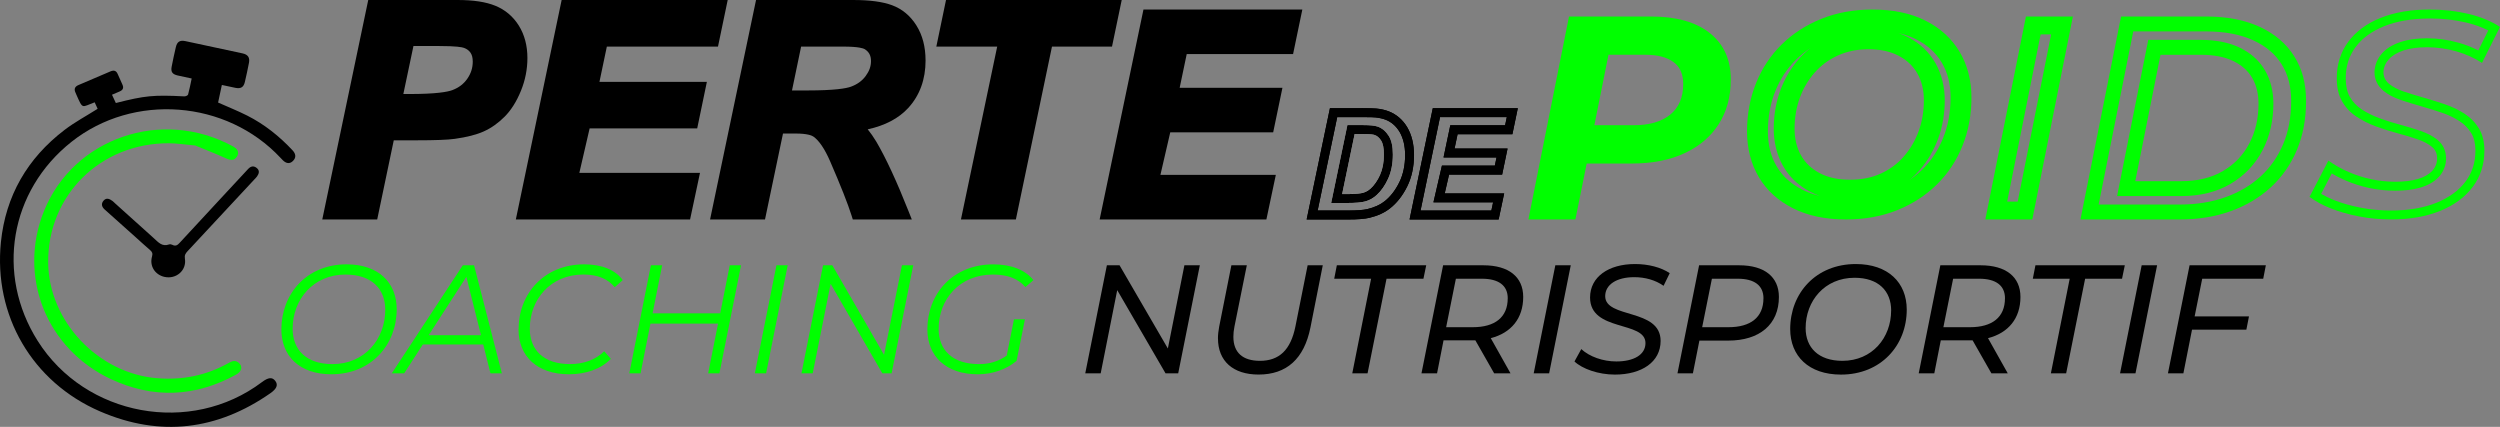 <?xml version="1.0" encoding="UTF-8"?>
<svg xmlns="http://www.w3.org/2000/svg" id="Calque_2" viewBox="0 0 839.18 143.29">
  <rect x="0" y="0" width="839.18" height="143.29" fill="#808080" stroke="none"/>
  <defs>
    <style>.cls-1{fill:lime;}.cls-2{fill:#fff;}</style>
  </defs>
  <g id="Calque_1-2">
    <path class="cls-1" d="M637.22,11.09c2.2.5,4.2,1.2,5.99,2.11,3.76,1.91,6.56,4.45,8.55,7.76,2.02,3.37,3,7.24,3,11.83,0,4.85-.84,9.4-2.51,13.54-1.64,4.07-4,7.65-7.02,10.61-1.33,1.3-2.78,2.49-4.34,3.56,1.3-1.07,2.51-2.26,3.61-3.55,2.69-3.14,4.77-6.74,6.19-10.72,1.4-3.92,2.11-8.15,2.11-12.57s-1.02-8.7-3.03-12.31c-2.1-3.76-5.19-6.73-9.2-8.83-1.06-.56-2.18-1.04-3.35-1.44M607.83,16.02c-1.47,1.15-2.82,2.44-4.06,3.86-2.74,3.15-4.85,6.77-6.27,10.76-1.4,3.92-2.11,8.15-2.11,12.58s1.02,8.71,3.03,12.31c2.09,3.76,5.19,6.73,9.2,8.83,1.02.54,2.1,1,3.22,1.39-2.13-.49-4.07-1.19-5.83-2.07-3.79-1.91-6.59-4.44-8.58-7.76-2.02-3.37-3-7.24-3-11.83,0-4.85.84-9.4,2.51-13.54,1.66-4.13,3.96-7.6,7.03-10.61,1.47-1.45,3.1-2.75,4.87-3.91M628.57,3.2c-6.29,0-12.02,1.04-17.18,3.12-5.16,2.08-9.6,4.95-13.33,8.61-3.73,3.67-6.6,8-8.61,12.99-2.01,5-3.02,10.38-3.02,16.16s1.33,10.98,3.99,15.43c2.66,4.45,6.47,7.92,11.44,10.41,4.96,2.5,10.88,3.75,17.76,3.75,6.29,0,12.02-1.04,17.18-3.11,5.16-2.08,9.6-4.95,13.33-8.61,3.73-3.67,6.6-8,8.61-12.99,2.01-5,3.02-10.38,3.02-16.16s-1.33-10.98-3.99-15.43c-2.66-4.44-6.46-7.92-11.39-10.41-4.93-2.5-10.87-3.75-17.81-3.75h0ZM620.98,60.33c-3.96,0-7.33-.73-10.12-2.19-2.79-1.46-4.9-3.47-6.33-6.03-1.43-2.56-2.14-5.53-2.14-8.91,0-3.63.57-7.04,1.7-10.22,1.13-3.18,2.79-6.02,4.96-8.52,2.17-2.5,4.8-4.44,7.88-5.84,3.08-1.39,6.5-2.09,10.27-2.09,3.96,0,7.33.73,10.12,2.19,2.79,1.46,4.9,3.47,6.33,6.03,1.43,2.56,2.14,5.53,2.14,8.91,0,3.63-.57,7.04-1.7,10.22-1.14,3.18-2.77,6.02-4.92,8.52-2.14,2.5-4.74,4.44-7.79,5.84-3.05,1.4-6.52,2.09-10.41,2.09h0Z"></path>
    <path d="M177.04,19.49c0-4.16-.97-7.82-2.87-10.87-1.93-3.09-4.59-5.34-7.91-6.69-3.2-1.3-7.36-1.93-12.7-1.93h-29.95l-15.43,73.67h18.44l5.56-26.57h7.55c6.33,0,10.56-.16,12.92-.49,4.09-.57,7.29-1.39,9.77-2.51,2.49-1.12,4.84-2.79,6.99-4.95,2.16-2.17,3.99-5.08,5.44-8.63,1.46-3.55,2.19-7.26,2.19-11.02ZM138.79,15.45h8.64c5.77,0,7.69.39,8.32.62.96.35,1.67.88,2.18,1.61.51.73.76,1.74.76,3,0,2.1-.6,3.98-1.83,5.75-1.23,1.77-2.88,3.02-5.05,3.83-1.58.59-5.37,1.3-14.46,1.3h-1.96l3.39-16.1Z"></path>
    <polygon points="234.03 43.11 237.28 27.47 201.22 27.47 203.7 15.64 241.01 15.64 244.27 0 188.53 0 173.15 73.67 231.64 73.67 234.97 58.02 194.47 58.02 197.92 43.11 234.03 43.11"></polygon>
    <path d="M310.68,20.25c0-4.51-1.02-8.43-3.04-11.66-2.05-3.29-4.81-5.58-8.18-6.83-3.22-1.19-7.51-1.76-13.12-1.76h-32.56l-15.43,73.67h18.44l6.04-28.85h4.22c3.89,0,5.44.65,5.98,1.02,1.9,1.33,3.78,4.1,5.59,8.23,3.57,8.23,5.99,14.35,7.2,18.2l.44,1.4h19.81l-1.08-2.73c-3.95-9.99-7.59-17.86-10.84-23.39-.92-1.53-1.88-2.91-2.88-4.14,5.82-1.27,10.37-3.67,13.57-7.14,3.88-4.21,5.85-9.6,5.85-16.02ZM268.91,15.64h14.15c5.2,0,6.76.6,7.17.84,1.46.9,2.14,2.17,2.14,4s-.58,3.37-1.76,5c-1.2,1.65-2.83,2.83-4.98,3.62-1.57.57-5.38,1.26-14.64,1.26h-5.14l3.06-14.72Z"></path>
    <polygon points="376.53 0 317.55 0 314.3 15.64 334.73 15.64 322.56 73.67 341 73.67 353.12 15.64 373.27 15.64 376.53 0"></polygon>
    <polygon points="369.12 73.67 425.09 73.67 428.26 58.7 389.52 58.7 392.82 44.43 427.37 44.43 430.48 29.47 395.98 29.47 398.35 18.15 434.05 18.15 437.16 3.19 383.83 3.19 369.12 73.67"></polygon>
    <path d="M474.06,46.95c-.39-1.58-.97-3.01-1.7-4.24-.74-1.24-1.64-2.32-2.67-3.21-1.04-.9-2.21-1.6-3.48-2.1-1.24-.49-2.66-.81-4.19-.96-.78-.08-2.45-.13-5.11-.13h-10.48l-7.82,37.36h13.96c3.19,0,5.52-.18,7.12-.56,2.8-.67,5.13-1.75,6.93-3.19,2.31-1.82,4.24-4.29,5.75-7.35,1.51-3.06,2.28-6.6,2.28-10.52,0-1.83-.2-3.55-.58-5.11ZM469.68,61.25c-1.31,2.65-2.96,4.78-4.92,6.32-1.46,1.17-3.4,2.05-5.76,2.62-1.35.32-3.51.48-6.43.48h-10.27l6.57-31.36h8.04c3.13,0,4.33.06,4.8.11,1.28.13,2.42.39,3.41.77.95.37,1.83.9,2.61,1.58.79.68,1.48,1.52,2.06,2.48.58.98,1.04,2.13,1.37,3.42.33,1.32.5,2.8.5,4.38,0,3.45-.66,6.55-1.97,9.19Z"></path>
    <path d="M456.9,36.31h-10.48l-7.82,37.36h13.96c3.19,0,5.52-.18,7.12-.56,2.8-.67,5.13-1.75,6.93-3.19,2.31-1.82,4.24-4.29,5.75-7.35,1.51-3.06,2.28-6.6,2.28-10.52,0-1.83-.2-3.55-.58-5.11-.39-1.58-.97-3.01-1.7-4.24-.74-1.24-1.64-2.32-2.67-3.21-1.04-.9-2.21-1.6-3.48-2.1-1.24-.49-2.66-.81-4.19-.96-.78-.08-2.45-.13-5.11-.13h0ZM442.29,70.67l6.57-31.36h8.04c3.13,0,4.33.06,4.8.11,1.28.13,2.42.39,3.41.77.95.37,1.83.9,2.61,1.58.79.68,1.48,1.52,2.06,2.48.58.98,1.04,2.13,1.37,3.42.33,1.32.5,2.8.5,4.38,0,3.45-.66,6.55-1.97,9.19-1.31,2.65-2.96,4.78-4.92,6.32-1.46,1.17-3.4,2.05-5.76,2.62-1.35.32-3.51.48-6.43.48h-10.27Z"></path>
    <path class="cls-2" d="M462.43,42.49c-.99-.34-2.53-.5-4.83-.5h-5.32l-5.45,26.16h5.43c2.75,0,4.73-.17,6.04-.53,1.39-.38,2.67-1.1,3.81-2.13,1.54-1.4,2.84-3.27,3.87-5.55,1.04-2.29,1.56-5.01,1.56-8.07,0-2.76-.46-4.82-1.42-6.31-.97-1.51-2.21-2.54-3.69-3.06ZM463.24,58.68c-.86,1.91-1.93,3.45-3.15,4.57-.8.72-1.65,1.2-2.59,1.46-.71.19-2.19.43-5.24.43h-1.74l4.2-20.16h2.88c2.49,0,3.48.21,3.84.34.84.3,1.54.9,2.15,1.85.63.98.95,2.55.95,4.68,0,2.63-.44,4.93-1.3,6.84Z"></path>
    <path d="M457.6,41.98h-5.32l-5.45,26.16h5.43c2.75,0,4.73-.17,6.04-.53,1.39-.38,2.67-1.1,3.81-2.13,1.54-1.4,2.84-3.27,3.87-5.55,1.04-2.29,1.56-5.01,1.56-8.07,0-2.76-.46-4.82-1.42-6.31-.97-1.51-2.21-2.54-3.69-3.06-.99-.34-2.53-.5-4.83-.5h0ZM450.52,65.14l4.2-20.16h2.88c2.49,0,3.48.21,3.84.34.84.3,1.54.9,2.15,1.85.63.98.95,2.55.95,4.68,0,2.63-.44,4.93-1.3,6.84-.86,1.91-1.93,3.45-3.15,4.57-.8.72-1.65,1.2-2.59,1.46-.71.19-2.19.43-5.24.43h-1.74Z"></path>
    <path d="M473.15,73.67h29.9l1.86-8.74h-19.96l1.46-6.33h17.82l1.82-8.74h-17.79l1.01-4.8h18.4l1.82-8.74h-28.54l-7.8,37.36ZM505.8,39.31l-.57,2.74h-18.4l-2.27,10.8h17.79l-.57,2.74h-17.76l-2.85,12.33h20.03l-.58,2.74h-23.78l6.54-31.36h22.41Z"></path>
    <path d="M509.49,36.31h-28.54l-7.8,37.36h29.9l1.86-8.74h-19.96l1.46-6.33h17.82l1.82-8.74h-17.79l1.01-4.8h18.4l1.82-8.74h0ZM476.84,70.67l6.54-31.36h22.41l-.57,2.74h-18.4l-2.27,10.8h17.79l-.57,2.74h-17.76l-2.85,12.33h20.03l-.58,2.74h-23.78Z"></path>
    <path class="cls-1" d="M573.97,11.14c-4.67-3.73-11.26-5.6-19.76-5.6h-27.54l-13.63,68.13h15.77l3.8-18.78h15.18c6.81,0,12.7-1.15,17.66-3.46,4.96-2.3,8.79-5.56,11.49-9.78,2.69-4.22,4.04-9.21,4.04-14.99,0-6.62-2.34-11.79-7.01-15.52ZM560.64,38.48c-2.92,2.37-6.98,3.55-12.17,3.55h-13.29l4.74-23.65h12.34c4.02,0,7.15.79,9.39,2.38,2.24,1.59,3.36,4.07,3.36,7.45,0,4.48-1.46,7.9-4.38,10.27Z"></path>
    <path class="cls-1" d="M688.51,11.54l-11.23,56.13h-3.53l11.23-56.13h3.53M695.82,5.54h-15.77l-13.63,68.13h15.77l13.62-68.13h0Z"></path>
    <path class="cls-1" d="M740.5,10.54c6.24,0,11.61,1.02,15.95,3.04,4.18,1.94,7.25,4.54,9.41,7.96,2.17,3.44,3.22,7.5,3.22,12.42,0,5.34-.9,10.19-2.68,14.41-1.76,4.18-4.28,7.8-7.49,10.77-3.26,3-7.21,5.36-11.75,7-4.62,1.67-9.84,2.52-15.52,2.52h-27.19l11.63-58.13h24.42M710.65,65.82h21.47c6.4,0,11.98-1.38,16.6-4.1,4.66-2.74,8.28-6.54,10.76-11.3,2.41-4.63,3.63-9.88,3.63-15.59,0-4.26-.95-8.04-2.83-11.24-1.94-3.31-4.85-5.89-8.65-7.68-3.55-1.67-7.85-2.52-12.79-2.52h-17.73l-.8,4.02-8.47,42.43-1.19,5.98M740.5,5.54h-28.52l-13.63,68.13h33.29c6.29,0,12.04-.94,17.23-2.82,5.19-1.88,9.67-4.56,13.43-8.03,3.76-3.47,6.67-7.64,8.71-12.51s3.07-10.32,3.07-16.35-1.33-10.87-3.99-15.09c-2.66-4.22-6.5-7.49-11.53-9.83s-11.05-3.5-18.05-3.5h0ZM716.75,60.82l8.47-42.43h13.63c4.22,0,7.77.68,10.66,2.04,2.89,1.36,5.04,3.26,6.47,5.69,1.43,2.43,2.14,5.34,2.14,8.71,0,4.93-1.02,9.36-3.07,13.29-2.04,3.93-5,7.02-8.86,9.29-3.86,2.27-8.55,3.41-14.06,3.41h-15.38Z"></path>
    <path class="cls-1" d="M815.53,6.2c4.35,0,8.5.46,12.35,1.38,2.72.65,5.18,1.53,7.36,2.64l-3.35,6.7c-2.07-1.06-4.29-1.93-6.64-2.59-3.46-.98-7.03-1.48-10.6-1.48-3.35,0-6.3.41-8.77,1.22-2.67.88-4.78,2.16-6.26,3.81-1.61,1.79-2.47,3.89-2.57,6.22v.06s0,.06,0,.06c0,2.44,1.01,4.58,2.92,6.19,1.51,1.27,3.47,2.33,5.84,3.13,2.04.69,4.31,1.39,6.76,2.09,2.35.67,4.72,1.41,7.06,2.19,2.16.73,4.16,1.69,5.95,2.84,1.64,1.06,2.93,2.37,3.94,4.01.93,1.52,1.41,3.49,1.41,5.83,0,4.04-1.08,7.45-3.3,10.42-2.25,3.01-5.51,5.4-9.68,7.1-4.32,1.76-9.49,2.65-15.37,2.65-3.49,0-6.93-.33-10.23-.97-3.3-.64-6.31-1.5-8.94-2.56-1.59-.64-3.02-1.33-4.27-2.06l3.56-6.85c1.42.84,2.92,1.6,4.48,2.28,2.64,1.15,5.41,2.03,8.22,2.62,2.82.59,5.73.89,8.65.89,3.19,0,6.01-.35,8.38-1.05,2.63-.77,4.71-1.97,6.19-3.57,1.62-1.77,2.45-3.87,2.45-6.26,0-2.53-1.01-4.68-2.91-6.22-1.47-1.19-3.38-2.2-5.68-2.99-2.04-.7-4.33-1.39-6.82-2.06-2.33-.62-4.68-1.36-6.99-2.21-2.17-.79-4.19-1.8-5.99-2.99-1.63-1.08-2.9-2.42-3.88-4.11-.93-1.6-1.4-3.71-1.4-6.28,0-4.05,1.07-7.46,3.26-10.43,2.22-3,5.43-5.37,9.56-7.03,4.29-1.73,9.45-2.61,15.33-2.61M815.53,3.2c-6.29,0-11.78.94-16.45,2.82-4.67,1.88-8.29,4.56-10.85,8.03-2.56,3.47-3.84,7.54-3.84,12.21,0,3.12.6,5.71,1.8,7.79,1.2,2.08,2.81,3.78,4.82,5.11,2.01,1.33,4.22,2.43,6.62,3.31,2.4.88,4.82,1.64,7.25,2.29,2.43.65,4.64,1.31,6.62,2,1.98.68,3.57,1.51,4.77,2.48,1.2.97,1.8,2.27,1.8,3.89s-.55,3.03-1.65,4.23c-1.1,1.2-2.71,2.11-4.82,2.73-2.11.62-4.62.92-7.54.92-2.72,0-5.4-.28-8.03-.83-2.63-.55-5.17-1.36-7.64-2.43-2.47-1.07-4.74-2.35-6.81-3.84l-6.33,12.17c1.88,1.43,4.23,2.71,7.06,3.84,2.82,1.14,5.99,2.04,9.49,2.72,3.5.68,7.1,1.02,10.8,1.02,6.29,0,11.79-.96,16.5-2.87,4.7-1.91,8.35-4.61,10.95-8.08,2.59-3.47,3.89-7.54,3.89-12.21,0-2.92-.62-5.38-1.85-7.4-1.23-2.01-2.86-3.67-4.87-4.96-2.01-1.3-4.22-2.35-6.62-3.16-2.4-.81-4.8-1.56-7.2-2.24-2.4-.68-4.61-1.36-6.62-2.04-2.01-.68-3.63-1.54-4.87-2.58-1.23-1.04-1.85-2.34-1.85-3.89.06-1.62.67-3.07,1.8-4.33,1.13-1.26,2.79-2.25,4.96-2.97,2.17-.71,4.78-1.07,7.83-1.07,3.31,0,6.57.46,9.78,1.36,3.21.91,6.11,2.21,8.71,3.89l6.03-12.07c-2.99-1.95-6.52-3.41-10.61-4.38-4.09-.97-8.44-1.46-13.04-1.46h0Z"></path>
    <path class="cls-1" d="M94.45,110.55c0-11.92,8.5-21.82,21.87-21.82,10.73,0,16.84,6.12,16.84,15.08,0,11.92-8.55,21.82-21.92,21.82-10.73,0-16.79-6.12-16.79-15.08ZM129.32,103.97c0-7.05-4.61-11.81-13.37-11.81-10.78,0-17.72,8.34-17.72,18.19,0,7.1,4.61,11.87,13.37,11.87,10.78,0,17.72-8.34,17.72-18.24Z"></path>
    <path class="cls-1" d="M162.19,115.63h-20.26l-6.27,9.69h-4.15l23.84-36.27h3.78l9.33,36.27h-3.83l-2.43-9.69ZM161.46,112.52l-4.92-19.59-12.65,19.59h17.57Z"></path>
    <path class="cls-1" d="M174.07,110.55c0-11.92,8.5-21.82,22.07-21.82,5.8,0,10.47,1.87,12.9,5.29l-2.7,2.38c-2.28-2.8-5.75-4.25-10.52-4.25-11.04,0-17.98,8.34-17.98,18.19,0,7.1,4.61,11.87,13.47,11.87,4.72,0,8.6-1.45,11.5-4.3l2.23,2.54c-3.21,3.37-8.34,5.18-14.04,5.18-10.78,0-16.95-6.12-16.95-15.08Z"></path>
    <path class="cls-1" d="M248.75,89.05l-7.26,36.27h-3.78l3.32-16.69h-22.69l-3.32,16.69h-3.78l7.25-36.27h3.78l-3.21,16.12h22.69l3.21-16.12h3.78Z"></path>
    <path class="cls-1" d="M260.63,89.05h3.78l-7.25,36.27h-3.78l7.25-36.27Z"></path>
    <path class="cls-1" d="M306.55,89.05l-7.26,36.27h-3.11l-17.36-30.06-6.01,30.06h-3.78l7.25-36.27h3.11l17.36,30.06,6.01-30.06h3.78Z"></path>
    <path class="cls-1" d="M315.06,110.35c0,7.1,4.61,11.87,13.58,11.87,3.63,0,6.63-.99,9.28-2.85l2.44-12.18h3.68l-2.8,13.94c-3.32,2.8-8.03,4.51-13,4.51-10.68,0-16.95-6.06-16.95-15.08,0-11.92,8.5-21.82,22.13-21.82,6.12,0,10.78,1.92,13.47,5.29l-2.69,2.33c-2.49-2.9-6.06-4.2-10.93-4.2-11.09,0-18.19,8.19-18.19,18.19Z"></path>
    <path d="M402.75,89.05l-7.26,36.27h-4.25l-16.22-27.93-5.55,27.93h-5.18l7.26-36.27h4.25l16.22,27.93,5.55-27.93h5.18Z"></path>
    <path d="M408.83,113.61c0-1.24.15-2.54.41-3.94l4.1-20.62h5.18l-4.15,20.57c-.26,1.24-.36,2.38-.36,3.42,0,5.34,3.16,8.08,8.91,8.08,6.43,0,10.31-3.58,11.92-11.56l4.1-20.52h5.08l-4.14,20.88c-2.12,10.57-8.03,15.81-17.41,15.81-8.6,0-13.63-4.56-13.63-12.13Z"></path>
    <path d="M460.24,93.56h-12.38l.88-4.51h30l-.93,4.51h-12.39l-6.37,31.76h-5.13l6.32-31.76Z"></path>
    <path d="M500.41,113.51l6.63,11.81h-5.49l-6.32-11.09h-10.67l-2.18,11.09h-5.23l7.26-36.27h13.52c8.5,0,13.37,3.89,13.37,10.62,0,7.2-4.04,12.07-10.88,13.84ZM506.11,100.14c0-4.35-3.11-6.58-8.65-6.58h-8.76l-3.27,16.27h8.96c7.41,0,11.71-3.32,11.71-9.69Z"></path>
    <path d="M522.08,89.05h5.18l-7.26,36.27h-5.18l7.26-36.27Z"></path>
    <path d="M528.51,121.33l2.28-4.15c2.75,2.54,7.26,4.15,11.76,4.15,5.85,0,9.79-2.23,9.79-6.17,0-7.57-18.6-3.68-18.6-15.29,0-6.94,6.22-11.24,15.08-11.24,4.46,0,8.71,1.09,11.66,3.06l-2.07,4.25c-2.7-1.92-6.17-2.9-9.85-2.9-5.96,0-9.74,2.54-9.74,6.37,0,7.62,18.6,3.99,18.6,15.03,0,7.05-6.32,11.3-15.34,11.3-5.55,0-10.94-1.92-13.58-4.41Z"></path>
    <path d="M597.13,99.67c0,9.28-6.53,14.66-17,14.66h-9.69l-2.18,10.99h-5.18l7.26-36.27h13.47c8.45,0,13.32,3.89,13.32,10.62ZM591.95,100.14c0-4.35-3.11-6.58-8.6-6.58h-8.71l-3.27,16.27h8.86c7.41,0,11.71-3.32,11.71-9.69Z"></path>
    <path d="M600.92,110.45c0-12.07,8.65-21.82,22.02-21.82,10.83,0,17.1,6.22,17.1,15.29,0,12.07-8.7,21.82-22.07,21.82-10.83,0-17.05-6.22-17.05-15.29ZM634.81,104.23c0-6.53-4.25-10.99-12.28-10.99-10.05,0-16.43,7.77-16.43,16.89,0,6.53,4.3,10.99,12.33,10.99,10.05,0,16.37-7.77,16.37-16.89Z"></path>
    <path d="M667.32,113.51l6.63,11.81h-5.49l-6.32-11.09h-10.67l-2.18,11.09h-5.23l7.26-36.27h13.52c8.5,0,13.37,3.89,13.37,10.62,0,7.2-4.04,12.07-10.88,13.84ZM673.02,100.14c0-4.35-3.11-6.58-8.65-6.58h-8.76l-3.27,16.27h8.96c7.41,0,11.71-3.32,11.71-9.69Z"></path>
    <path d="M694.74,93.56h-12.38l.88-4.51h30l-.93,4.51h-12.39l-6.37,31.76h-5.13l6.32-31.76Z"></path>
    <path d="M718.9,89.05h5.18l-7.26,36.27h-5.18l7.26-36.27Z"></path>
    <path d="M739.22,93.56l-2.54,12.64h18.24l-.88,4.46h-18.24l-2.9,14.66h-5.18l7.26-36.27h25.6l-.88,4.51h-20.47Z"></path>
    <path d="M73.21,34.42c.41-1.9.81-3.79,1.26-5.9,1.6.34,3.1.69,4.61.98,1.78.34,2.7-.23,3.11-1.97.5-2.14.97-4.29,1.38-6.44.34-1.78-.33-2.78-2.19-3.18-6.38-1.39-12.77-2.77-19.16-4.11-1.88-.39-2.78.22-3.21,2.08-.5,2.14-.96,4.29-1.38,6.44-.36,1.8.2,2.6,2.03,3.02,1.45.34,2.91.63,4.68,1.01-.4,1.88-.73,3.65-1.21,5.39-.09.31-.83.63-1.26.61-10.33-.52-13.16-.27-22.99,2.23-.39-.83-.79-1.7-1.29-2.78.9-.39,1.72-.75,2.55-1.09,1.13-.47,1.47-1.22.94-2.34-.54-1.17-1.08-2.34-1.58-3.53-.5-1.18-1.34-1.34-2.41-.88-3.58,1.52-7.15,3.07-10.73,4.58-1.32.55-1.58,1.42-.98,2.64.11.22.19.45.29.68,2.2,4.93,1.65,4.14,6.11,2.48.36.79.73,1.59.99,2.18-3.81,2.41-7.69,4.48-11.13,7.11C9.17,53.16,1.9,65.75.31,81.25c-2.52,24.58,10.44,47,33.33,56.87,20.12,8.68,39.31,6.28,57.11-6.12,2.21-1.54,2.65-2.84,1.65-4.15-1.01-1.32-2.34-1.2-4.48.42-23.91,18.02-59.28,11.51-75.28-13.86C-1.48,92.02,3.29,64.01,24.01,47.6c20.77-16.45,51.96-14.06,70.14,5.37.25.27.51.54.77.8,1.07,1.07,2.28,1.39,3.41.27,1.15-1.13.99-2.38-.11-3.56-4.42-4.73-9.43-8.74-15.24-11.68-3.14-1.58-6.42-2.89-9.77-4.38Z"></path>
    <path class="cls-1" d="M65.52,48.83c3.03,1.26,6.78,2.71,10.44,4.37,1.48.67,2.62.77,3.54-.61.86-1.28.4-2.53-1.26-3.43-24.06-13.15-53.62-2.67-63.45,21.62-8.89,21.97.71,46.33,22.48,56.5,14.18,6.63,28.3,5.98,41.96-1.52,1.97-1.08,2.31-2.77.93-3.97-1.05-.9-2.11-.69-3.25-.04-7.45,4.24-15.5,5.89-24.12,5.21-19.83-1.57-36.43-19.12-36.62-38.79-.22-22.6,17.55-40.2,40.54-40.08,2.66.01,5.31.44,8.8.75Z"></path>
    <path d="M55.2,92.94c3.92.89,7.5-2.18,6.87-6.09-.19-1.17.19-1.78.87-2.51,7.51-8.05,15-16.11,22.5-24.17.29-.31.61-.61.85-.96.65-.93.95-1.93-.06-2.78-1.03-.87-2.04-.68-2.94.29-2.74,2.96-5.49,5.91-8.24,8.87-4.91,5.29-9.83,10.57-14.71,15.88-.73.8-1.38,1.31-2.5.7-.3-.16-.78-.24-1.09-.12-2.35.86-3.64-.77-5.08-2.06-4.36-3.93-8.72-7.85-13.08-11.77-.28-.25-.52-.53-.82-.75-.96-.7-2.02-1.22-2.97-.16-.93,1.04-.69,2.11.36,3.04,3.46,3.08,6.91,6.17,10.36,9.26,1.61,1.44,3.19,2.91,4.84,4.32.73.62.96,1.15.67,2.17-.9,3.19.97,6.11,4.18,6.85Z"></path>
  </g>
</svg>
